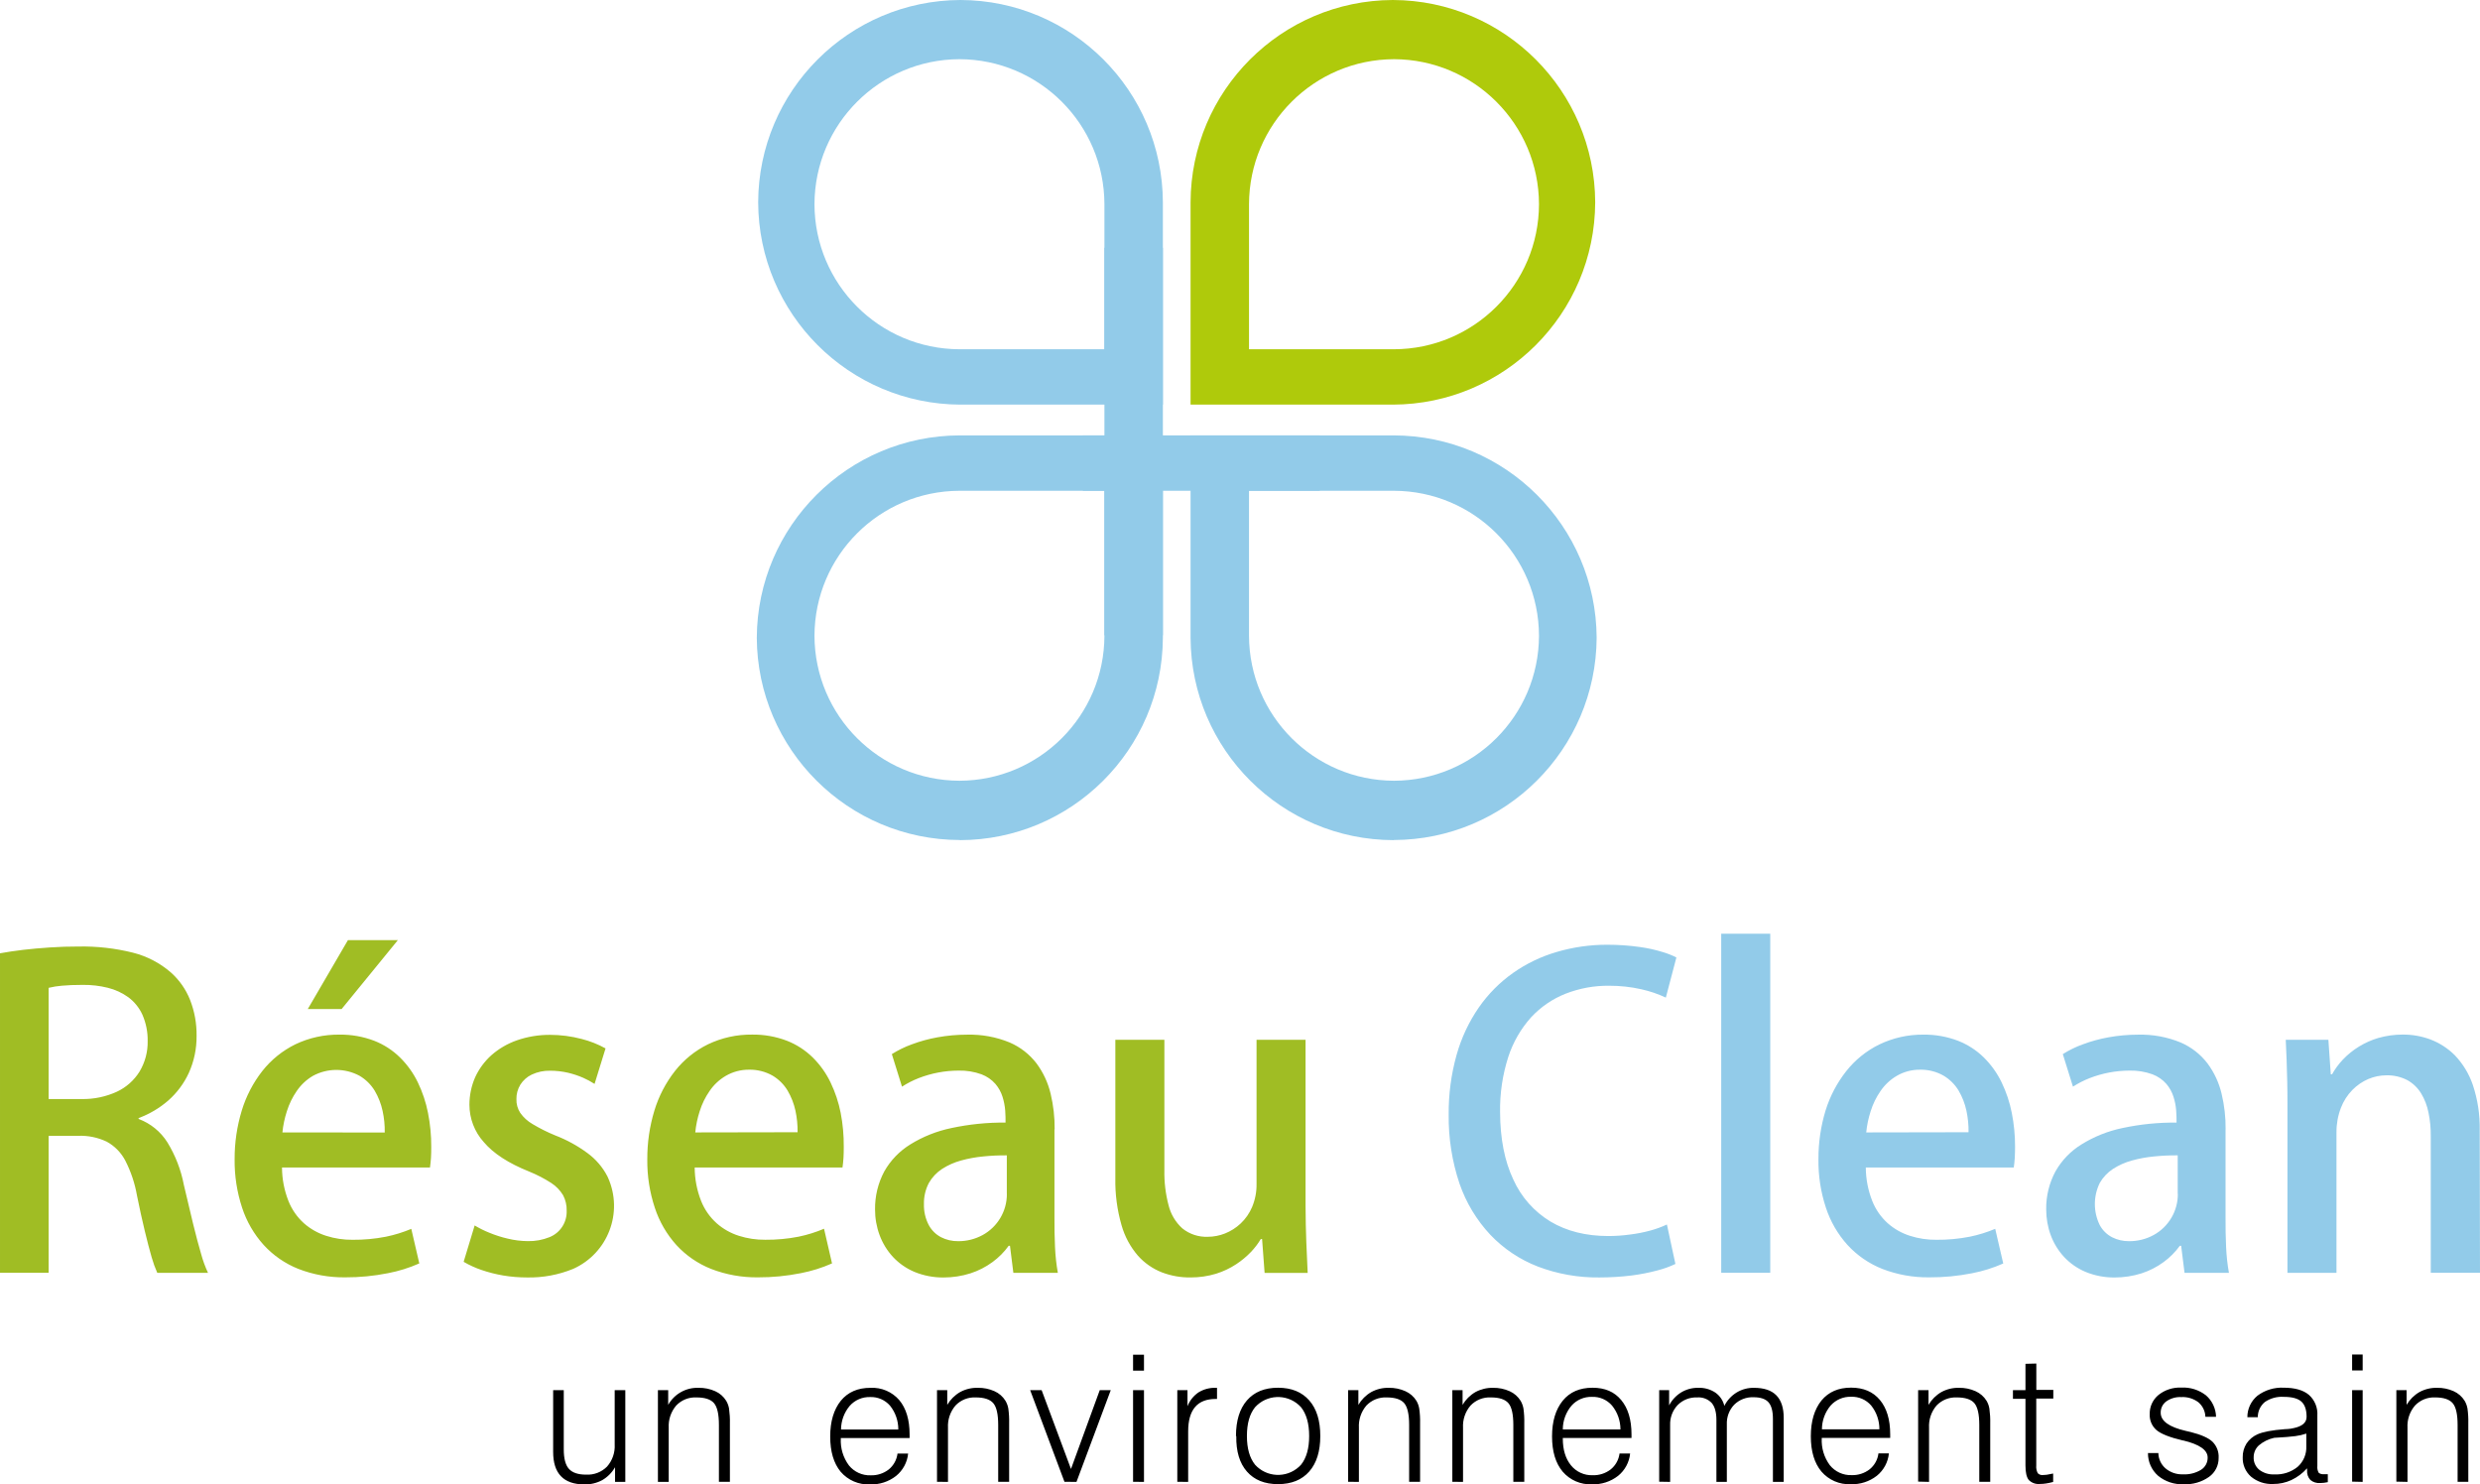 <?xml version="1.0" encoding="UTF-8"?>
<svg id="Calque_3" data-name="Calque 3" xmlns="http://www.w3.org/2000/svg" viewBox="0 0 806.14 482.53">
  <defs>
    <style>
      .cls-1, .cls-2 {
        fill: #92cbe9;
      }

      .cls-1, .cls-2, .cls-3, .cls-4, .cls-5 {
        stroke-width: 0px;
      }

      .cls-1, .cls-4 {
        fill-rule: evenodd;
      }

      .cls-4 {
        fill: #afca0b;
      }

      .cls-5 {
        fill: #a0bd24;
      }
    </style>
  </defs>
  <g id="Calque_2" data-name="Calque 2">
    <g id="Plan_1" data-name="Plan 1">
      <path class="cls-5" d="M45.07,363.44c3.52-1.3,6.77-3.23,9.6-5.68,2.84-2.5,5.13-5.56,6.71-9,1.7-3.77,2.56-7.86,2.52-12,.06-4.02-.66-8.02-2.13-11.76-1.36-3.42-3.5-6.47-6.25-8.91-3.54-3.07-7.76-5.26-12.3-6.41-5.77-1.44-11.71-2.11-17.66-2-3.19,0-6.3.09-9.35.3s-6,.46-8.7.78-5.25.71-7.51,1.12v103.86h15.8v-44.53h9.62c3.19-.12,6.37.53,9.26,1.9,2.61,1.42,4.73,3.6,6.09,6.24,1.8,3.54,3.07,7.33,3.75,11.24.88,4.33,1.72,8.18,2.55,11.59s1.56,6.25,2.24,8.57c.49,1.71,1.09,3.38,1.81,5h16.49c-.92-1.98-1.67-4.03-2.24-6.14-.8-2.72-1.67-5.99-2.61-9.82-.94-3.83-1.94-8.03-3-12.62-.93-4.89-2.74-9.57-5.34-13.82-2.2-3.5-5.49-6.18-9.37-7.62v-.28h.02ZM15.8,357.26v-36.15c1.41-.34,2.84-.57,4.28-.69,1.88-.18,4.17-.27,6.85-.27,2.73-.03,5.46.28,8.11.94,2.41.59,4.68,1.64,6.69,3.09,1.97,1.47,3.54,3.42,4.56,5.66,1.18,2.71,1.77,5.64,1.71,8.59.07,3.48-.85,6.9-2.63,9.89-1.77,2.85-4.33,5.13-7.37,6.55-3.58,1.64-7.49,2.46-11.43,2.39h-10.77ZM133.72,399.45c-2.67,1.12-5.44,1.98-8.27,2.56-3.57.7-7.2,1.03-10.83,1-2.91.03-5.8-.4-8.57-1.28-2.67-.84-5.14-2.23-7.24-4.08-2.23-2-3.96-4.49-5.06-7.28-1.36-3.46-2.07-7.14-2.08-10.86h48.1c.13-1,.25-2,.32-3.11s.09-2.32.09-3.62c.02-3.69-.34-7.38-1.05-11-.67-3.43-1.78-6.77-3.3-9.92-1.45-3.01-3.41-5.74-5.78-8.09-2.4-2.37-5.26-4.22-8.4-5.45-3.6-1.37-7.43-2.05-11.29-2-4.97-.06-9.88,1.02-14.36,3.16-4.17,2.05-7.84,5.01-10.72,8.66-3.01,3.84-5.27,8.2-6.69,12.86-1.56,5.14-2.35,10.48-2.32,15.85-.06,5.34.76,10.66,2.43,15.74,1.46,4.47,3.85,8.59,7,12.09,3.13,3.42,6.99,6.09,11.3,7.8,4.86,1.88,10.04,2.81,15.25,2.74,4.66.02,9.31-.44,13.88-1.35,3.5-.67,6.91-1.73,10.17-3.18l-2.61-11.27.03.03ZM91.8,368.11c.23-2.34.72-4.65,1.45-6.89.73-2.34,1.81-4.55,3.2-6.57,1.37-2.01,3.17-3.7,5.27-4.93,4.74-2.57,10.45-2.57,15.19,0,2.01,1.19,3.69,2.86,4.9,4.85,1.2,2.04,2.07,4.26,2.56,6.57.5,2.3.74,4.65.69,7l-33.26-.03ZM100.05,328h11l18.28-22.4h-16.23l-13.05,22.4ZM196.8,340.78c-2.44-1.35-5.05-2.38-7.76-3.06-3.34-.88-6.78-1.33-10.24-1.33-3.68-.02-7.33.58-10.8,1.79-3.04,1.06-5.85,2.7-8.27,4.83-2.24,2.01-4.04,4.46-5.29,7.2-1.22,2.8-1.85,5.82-1.85,8.88,0,4.48,1.65,8.81,4.65,12.14,3.11,3.69,8,6.88,14.73,9.58,2.51,1.02,4.93,2.26,7.21,3.73,1.58,1.02,2.9,2.39,3.87,4,.8,1.54,1.2,3.26,1.15,5,.15,3.76-2.08,7.21-5.57,8.61-2.25.91-4.66,1.35-7.08,1.29-2.19-.02-4.37-.29-6.5-.81-2.05-.47-4.06-1.12-6-1.92-1.65-.66-3.24-1.45-4.76-2.36l-3.58,11.82c1.85,1.08,3.81,1.97,5.84,2.66,2.28.78,4.62,1.37,7,1.78,2.57.43,5.17.64,7.77.64,5.14.11,10.24-.84,15-2.79,11.32-5.07,16.38-18.35,11.31-29.67-.07-.16-.14-.32-.22-.47-1.54-2.95-3.73-5.5-6.41-7.47-3.23-2.39-6.76-4.33-10.51-5.77-2.55-1.04-5.02-2.28-7.38-3.69-1.58-.91-2.95-2.15-4-3.64-.86-1.33-1.3-2.9-1.24-4.49-.03-1.64.41-3.25,1.26-4.65.9-1.43,2.18-2.58,3.71-3.3,1.88-.88,3.93-1.31,6-1.26,1.96,0,3.91.22,5.82.66,1.68.4,3.32.95,4.9,1.63,1.29.57,2.53,1.24,3.71,2l3.57-11.55h-.04ZM267.86,399.42c-2.66,1.13-5.43,1.99-8.26,2.58-3.57.7-7.2,1.03-10.84,1-2.91.03-5.8-.4-8.57-1.28-2.67-.84-5.13-2.23-7.23-4.08-2.23-2-3.97-4.49-5.07-7.28-1.36-3.46-2.06-7.14-2.08-10.86h48.05c.14-1,.25-2,.32-3.11s.09-2.32.09-3.62c.03-3.69-.3-7.38-1-11-.67-3.43-1.78-6.77-3.3-9.92-1.45-3.01-3.4-5.74-5.77-8.09-2.41-2.37-5.27-4.22-8.41-5.45-3.6-1.37-7.43-2.05-11.29-2-4.97-.06-9.88,1.02-14.36,3.16-4.18,2.05-7.84,5.01-10.72,8.66-3.01,3.84-5.28,8.2-6.7,12.87-1.56,5.14-2.34,10.48-2.31,15.85-.06,5.36.76,10.69,2.45,15.77,1.46,4.47,3.85,8.59,7,12.09,3.13,3.41,6.99,6.06,11.29,7.77,4.87,1.88,10.05,2.81,15.26,2.74,4.66.02,9.31-.44,13.88-1.35,3.5-.67,6.91-1.74,10.17-3.18l-2.6-11.27ZM226,368.11c.23-2.34.71-4.65,1.44-6.89.73-2.34,1.81-4.56,3.21-6.57,1.37-2.02,3.17-3.7,5.27-4.93,2.28-1.33,4.89-2.02,7.53-2,2.68-.06,5.32.6,7.65,1.91,2.01,1.19,3.69,2.85,4.9,4.85,1.2,2.04,2.07,4.26,2.57,6.57.49,2.3.73,4.65.69,7l-33.26.06ZM342.82,367.11c.04-3.9-.4-7.79-1.31-11.59-.84-3.55-2.39-6.89-4.56-9.82-2.28-2.99-5.29-5.34-8.75-6.83-4.38-1.8-9.09-2.66-13.83-2.54-3.24,0-6.48.29-9.67.87-2.84.51-5.63,1.28-8.34,2.29-2.26.82-4.42,1.88-6.46,3.16l3.3,10.58c1.71-1.1,3.52-2.03,5.41-2.77,4.15-1.61,8.55-2.44,13-2.45,2.53-.06,5.06.35,7.44,1.21,1.74.66,3.29,1.73,4.52,3.12,1.04,1.23,1.83,2.65,2.31,4.19.46,1.45.75,2.95.87,4.47.09,1.46.14,2.77.11,3.91-5.9-.06-11.8.54-17.57,1.77-4.74.98-9.27,2.78-13.38,5.32-3.52,2.17-6.44,5.19-8.47,8.79-2.03,3.8-3.06,8.05-3,12.35-.01,2.86.49,5.7,1.49,8.38.97,2.61,2.44,5.01,4.33,7.06,1.96,2.1,4.35,3.76,7,4.87,3,1.23,6.22,1.84,9.46,1.81,2.97,0,5.92-.45,8.75-1.35,2.56-.83,4.98-2.07,7.15-3.66,2.02-1.48,3.8-3.26,5.26-5.29h.42l1.1,8.79h14.46c-.5-2.79-.8-5.6-.92-8.43-.14-3.11-.21-6.3-.18-9.57v-28.64h.06ZM327.29,388.11c.03,5.55-2.99,10.68-7.86,13.35-2.45,1.34-5.21,2.03-8,2-1.92.02-3.81-.41-5.52-1.28-1.7-.88-3.09-2.26-4-3.94-1.11-2.12-1.65-4.48-1.58-6.87-.05-2.38.5-4.72,1.6-6.83,1.05-1.84,2.52-3.4,4.29-4.56,1.9-1.22,3.98-2.15,6.16-2.74,2.38-.66,4.82-1.1,7.28-1.33,2.53-.26,5.07-.37,7.61-.35v12.51l.02.04ZM424.39,338h-15.94v46.86c.04,2.57-.45,5.12-1.44,7.49-.86,2.03-2.13,3.87-3.74,5.38-1.48,1.39-3.2,2.48-5.08,3.23-1.77.7-3.65,1.07-5.55,1.08-3.01.13-5.96-.84-8.31-2.73-2.22-2.01-3.78-4.64-4.49-7.55-.98-3.73-1.43-7.58-1.35-11.43v-42.33h-15.94v45c-.1,5.15.58,10.28,2,15.23,1.03,3.67,2.85,7.06,5.34,9.95,2.14,2.4,4.82,4.26,7.81,5.43,2.98,1.13,6.14,1.69,9.32,1.64,2.81.01,5.6-.39,8.29-1.21,2.31-.72,4.51-1.76,6.53-3.09,1.75-1.15,3.36-2.49,4.81-4,1.21-1.27,2.27-2.67,3.18-4.17h.42l.82,11h14c-.14-3-.3-6.32-.44-9.92s-.23-7.51-.25-11.75v-54.11Z"/>
      <path class="cls-2" d="M541.76,398.08c-1.72.8-3.51,1.44-5.34,1.94-2.15.58-4.34,1.01-6.55,1.28-2.35.33-4.71.49-7.08.49-7.26,0-13.52-1.57-18.78-4.7-5.32-3.22-9.54-7.98-12.09-13.65-2.84-6-4.28-13.31-4.31-21.92-.1-6.11.81-12.19,2.68-18,1.55-4.75,4.08-9.13,7.42-12.85,3.12-3.36,6.96-5.98,11.23-7.67,4.5-1.75,9.3-2.63,14.13-2.57,3.53-.01,7.05.37,10.49,1.15,2.73.61,5.39,1.51,7.93,2.7l3.43-13.05c-1.41-.71-2.89-1.29-4.4-1.74-2.44-.75-4.93-1.31-7.46-1.65-3.49-.5-7.01-.74-10.54-.74-5.59-.02-11.16.77-16.52,2.35-5.09,1.48-9.89,3.79-14.22,6.85-4.32,3.06-8.07,6.85-11.09,11.2-3.24,4.7-5.68,9.91-7.22,15.41-1.77,6.32-2.63,12.86-2.57,19.43-.09,7.62,1.1,15.2,3.53,22.43,2.13,6.17,5.54,11.83,10,16.6,4.32,4.54,9.59,8.07,15.43,10.33,6.38,2.43,13.17,3.63,20,3.55,3.51,0,7.02-.21,10.51-.64,2.83-.36,5.63-.91,8.39-1.65,2.01-.51,3.97-1.21,5.84-2.1l-2.75-12.78h-.09ZM575.43,303.52h-15.94v110.22h15.94v-110.22ZM648.55,399.45c-2.67,1.12-5.44,1.98-8.27,2.56-3.57.7-7.2,1.03-10.84,1-2.9.03-5.79-.4-8.56-1.28-2.67-.84-5.14-2.23-7.24-4.08-2.23-2-3.96-4.49-5.06-7.28-1.36-3.46-2.07-7.14-2.09-10.86h48.1c.14-1,.26-2,.32-3.11s.1-2.32.1-3.62c.01-3.69-.34-7.38-1.06-11-.67-3.43-1.78-6.77-3.3-9.92-1.45-3.01-3.4-5.74-5.77-8.09-2.4-2.37-5.27-4.22-8.41-5.45-3.6-1.37-7.43-2.05-11.29-2-4.96-.04-9.85,1.06-14.32,3.21-4.17,2.05-7.84,5.01-10.72,8.66-3.01,3.82-5.29,8.16-6.73,12.81-1.56,5.14-2.34,10.48-2.31,15.85-.07,5.35.75,10.66,2.43,15.74,1.46,4.47,3.85,8.59,7,12.09,3.14,3.42,7.01,6.09,11.33,7.8,4.87,1.88,10.05,2.81,15.26,2.74,4.66.03,9.31-.42,13.88-1.32,3.5-.67,6.91-1.74,10.17-3.18l-2.61-11.27h-.01ZM606.63,368.11c.23-2.34.71-4.65,1.44-6.89.73-2.34,1.81-4.56,3.21-6.57,1.37-2.01,3.17-3.7,5.27-4.93,2.28-1.33,4.89-2.02,7.53-2,2.68-.06,5.32.6,7.65,1.91,2.01,1.19,3.7,2.85,4.91,4.85,1.2,2.04,2.07,4.26,2.56,6.57.49,2.3.73,4.65.69,7l-33.26.06ZM723.45,367.11c.04-3.9-.4-7.79-1.31-11.59-.84-3.55-2.39-6.89-4.56-9.82-2.28-2.99-5.29-5.34-8.75-6.83-4.38-1.8-9.09-2.66-13.83-2.54-3.24,0-6.48.29-9.67.87-2.84.51-5.63,1.28-8.34,2.29-2.26.82-4.42,1.88-6.46,3.16l3.3,10.58c1.71-1.1,3.52-2.03,5.41-2.77,4.15-1.61,8.55-2.44,13-2.45,2.53-.06,5.06.35,7.44,1.21,1.74.66,3.29,1.73,4.52,3.12,1.04,1.23,1.83,2.65,2.31,4.19.46,1.45.76,2.95.87,4.47.09,1.46.14,2.77.12,3.91-5.9-.06-11.8.54-17.57,1.77-4.72.98-9.23,2.78-13.32,5.32-3.53,2.16-6.44,5.19-8.48,8.79-2.03,3.79-3.07,8.05-3,12.35,0,2.86.49,5.7,1.48,8.38.97,2.61,2.44,5.01,4.33,7.06,1.96,2.1,4.35,3.76,7,4.87,3,1.23,6.22,1.84,9.46,1.81,2.97,0,5.92-.45,8.75-1.35,2.56-.83,4.98-2.07,7.15-3.66,2.02-1.48,3.8-3.26,5.27-5.29h.43l1.1,8.79h14.43c-.5-2.79-.8-5.6-.92-8.43-.14-3.11-.21-6.3-.18-9.57v-28.64h.02ZM707.92,388.11c.03,5.55-2.99,10.68-7.86,13.35-2.45,1.34-5.21,2.03-8,2-1.92.02-3.81-.41-5.52-1.28-1.7-.88-3.09-2.26-4-3.94-2.12-4.32-2.12-9.38,0-13.7,1.05-1.84,2.52-3.4,4.29-4.56,1.9-1.22,3.98-2.15,6.16-2.74,2.38-.66,4.82-1.1,7.28-1.33,2.53-.26,5.07-.37,7.61-.35v12.51l.04.04ZM806.05,367.36c.09-5-.67-9.97-2.25-14.71-1.22-3.58-3.21-6.86-5.82-9.6-2.28-2.29-5.03-4.06-8.06-5.2-2.86-1.05-5.88-1.57-8.92-1.55-2.67,0-5.33.37-7.9,1.1-4.41,1.3-8.4,3.74-11.57,7.07-1.35,1.44-2.52,3.03-3.48,4.75h-.41l-.78-11.22h-13.86c.09,2.13.19,4.3.28,6.52s.14,4.54.2,7,.07,5,.07,7.81v54.42h15.94v-45.64c-.03-2.73.46-5.45,1.45-8,.83-2.18,2.1-4.16,3.73-5.82,1.49-1.51,3.25-2.72,5.2-3.55,1.85-.78,3.83-1.19,5.84-1.19,2.38-.06,4.74.49,6.85,1.58,1.82,1.03,3.35,2.5,4.44,4.28,1.17,1.94,1.98,4.07,2.41,6.3.52,2.51.76,5.07.73,7.63v44.39h16l-.09-46.37Z"/>
      <path class="cls-3" d="M203.26,451.89v29.82h-3.33v-4.77c-.99,1.74-2.43,3.19-4.17,4.2-1.79.96-3.79,1.43-5.82,1.38-3.37,0-5.9-.88-7.59-2.65-1.7-1.76-2.54-4.4-2.54-7.92v-20.06h3.45v19.25c0,3,.56,5.09,1.68,6.34s3,1.88,5.61,1.87c2.53.14,5-.82,6.78-2.62,1.74-1.98,2.63-4.56,2.48-7.19v-17.65h3.45ZM213.86,481.71v-29.82h3.34v4.77c2-3.55,5.81-5.68,9.88-5.53,1.86-.04,3.71.34,5.41,1.1,1.47.65,2.71,1.74,3.56,3.11.46.78.78,1.63.93,2.52.22,1.6.32,3.22.28,4.83v19h-3.57v-18.47c0-3.5-.53-5.86-1.6-7.11s-3-1.86-5.69-1.86c-2.49-.13-4.9.84-6.61,2.65-1.7,2.01-2.57,4.59-2.42,7.22v17.59h-3.51ZM273.31,467.46v.17c-.16,3.12.77,6.2,2.63,8.71,1.72,2.13,4.34,3.33,7.07,3.23,2.12.07,4.19-.6,5.87-1.89,1.58-1.29,2.61-3.14,2.86-5.17h3.45c-.28,2.85-1.7,5.47-3.93,7.27-2.41,1.88-5.41,2.85-8.47,2.74-3.65.17-7.17-1.35-9.54-4.12-2.26-2.75-3.39-6.56-3.39-11.45s1.16-8.77,3.47-11.64c2.3-2.79,5.51-4.19,9.63-4.18,3.57-.18,7.02,1.29,9.36,4,2.23,2.67,3.35,6.39,3.35,11.18v1.15h-22.36ZM273.31,464.68h18.69c.02-2.82-.93-5.55-2.69-7.75-1.62-1.86-3.99-2.89-6.45-2.8-2.54-.08-4.98.97-6.66,2.87-1.81,2.15-2.8,4.87-2.82,7.68h-.07ZM304.58,481.68v-29.79h3.33v4.77c1.01-1.71,2.44-3.14,4.16-4.14,1.77-.97,3.77-1.45,5.79-1.39,1.86-.04,3.71.34,5.41,1.1,1.47.65,2.71,1.74,3.56,3.11.46.78.78,1.63.93,2.52.22,1.6.31,3.22.27,4.83v19h-3.56v-18.47c0-3.5-.53-5.86-1.61-7.11s-3-1.86-5.68-1.86c-2.49-.13-4.9.84-6.61,2.65-1.7,2.01-2.57,4.59-2.42,7.22v17.59l-3.57-.03ZM346.01,481.68l-11.15-29.79h3.73l9.54,25.62,9.35-25.62h3.58l-11.14,29.82-3.91-.03ZM368.31,445.55v-5.19h3.55v5.19h-3.55ZM368.31,481.68v-29.79h3.55v29.82l-3.55-.03ZM382.69,481.68v-29.79h3.31v5.22c.71-1.82,1.96-3.39,3.57-4.49,1.69-1.04,3.65-1.56,5.64-1.49h.39v3.62h-.45c-2.98,0-5.21.88-6.7,2.64-1.48,1.76-2.23,4.38-2.23,7.88v16.44l-3.53-.03ZM405.32,466.81c0,4,.88,7.11,2.65,9.32,3.75,4.13,10.13,4.43,14.25.69,0,0,.01-.01.02-.02.23-.21.46-.44.67-.67,1.75-2.18,2.64-5.3,2.64-9.34s-.89-7.15-2.64-9.36c-3.75-4.13-10.13-4.43-14.25-.69,0,0-.01.01-.02.02-.23.21-.46.44-.67.67-1.77,2.2-2.65,5.32-2.65,9.34v.04ZM401.76,466.81c0-4.99,1.19-8.86,3.57-11.6s5.75-4.11,10.1-4.11c4.35,0,7.73,1.37,10.14,4.11,2.41,2.74,3.61,6.61,3.6,11.6,0,4.96-1.2,8.8-3.6,11.53s-5.78,4.09-10.14,4.1c-4.34,0-7.71-1.36-10.1-4.08-2.39-2.72-3.55-6.56-3.47-11.52l-.1-.03ZM438.22,481.68v-29.79h3.33v4.77c1.01-1.71,2.44-3.14,4.16-4.14,1.75-.96,3.72-1.44,5.72-1.39,1.86-.04,3.71.34,5.41,1.1,1.47.66,2.72,1.74,3.57,3.11.46.78.77,1.63.92,2.52.23,1.6.32,3.21.28,4.83v19h-3.56v-18.47c0-3.5-.54-5.86-1.61-7.11s-3-1.86-5.69-1.86c-2.48-.12-4.9.85-6.61,2.65-1.7,2.01-2.57,4.59-2.42,7.22v17.59l-3.5-.03ZM472.09,481.68v-29.79h3.33v4.77c1.01-1.71,2.44-3.14,4.16-4.14,1.75-.95,3.73-1.43,5.72-1.39,1.87-.04,3.72.34,5.42,1.1,1.47.66,2.71,1.74,3.56,3.11.46.78.77,1.63.93,2.52.22,1.6.31,3.22.27,4.83v19h-3.56v-18.47c0-3.5-.53-5.86-1.61-7.11s-3-1.86-5.68-1.86c-2.49-.13-4.92.84-6.63,2.65-1.71,2-2.58,4.59-2.43,7.22v17.59l-3.48-.03ZM508,467.43v.17c0,3.64.88,6.54,2.64,8.71,1.71,2.13,4.34,3.33,7.07,3.23,2.11.07,4.19-.6,5.86-1.89,1.59-1.29,2.61-3.14,2.87-5.17h3.44c-.28,2.85-1.69,5.47-3.92,7.27-2.42,1.88-5.42,2.85-8.48,2.74-3.64.17-7.16-1.35-9.53-4.12-2.3-2.75-3.45-6.56-3.45-11.45s1.17-8.77,3.5-11.64c2.3-2.79,5.51-4.18,9.63-4.18s7.12,1.33,9.35,4c2.23,2.67,3.35,6.39,3.35,11.18v1.15h-22.33ZM508.06,464.65h18.68c0-2.82-.96-5.56-2.74-7.75-1.63-1.89-4.03-2.93-6.52-2.83-2.54-.08-4.98.97-6.66,2.87-1.81,2.15-2.81,4.87-2.82,7.68l.06.03ZM539.33,481.65v-29.76h3.23v4.94c.91-1.74,2.26-3.19,3.93-4.22,1.67-1,3.58-1.52,5.53-1.48,1.97-.08,3.91.46,5.55,1.54,1.48,1.03,2.53,2.57,2.94,4.33.9-1.8,2.29-3.31,4-4.36,1.7-1.03,3.66-1.55,5.65-1.51,3.23,0,5.65.81,7.24,2.43,1.6,1.62,2.41,4.08,2.41,7.36v20.79h-3.51v-20.5c0-2.51-.49-4.31-1.45-5.39s-2.58-1.63-4.81-1.63c-2.36-.11-4.66.78-6.34,2.44-1.63,1.72-2.48,4.03-2.38,6.4v18.68h-3.39v-20.17c0-2.47-.52-4.31-1.54-5.5-1.23-1.28-2.96-1.93-4.73-1.79-2.37-.1-4.68.81-6.35,2.5-1.65,1.76-2.52,4.12-2.42,6.53v18.43l-3.56-.06ZM592.17,467.4v.17c-.16,3.12.77,6.2,2.63,8.71,1.72,2.13,4.34,3.33,7.08,3.23,2.11.07,4.19-.6,5.86-1.89,1.59-1.29,2.61-3.14,2.86-5.17h3.4c-.28,2.85-1.69,5.47-3.92,7.27-2.42,1.88-5.42,2.85-8.48,2.74-3.65.17-7.17-1.35-9.54-4.12-2.29-2.75-3.44-6.56-3.44-11.45s1.15-8.77,3.46-11.64c2.31-2.79,5.52-4.19,9.64-4.18,4,0,7.12,1.33,9.35,4s3.35,6.39,3.35,11.18v1.15h-22.25ZM592.23,464.62h18.68c.02-2.81-.92-5.55-2.68-7.75-1.63-1.89-4.03-2.93-6.52-2.83-2.54-.08-4.98.97-6.67,2.87-1.8,2.15-2.8,4.87-2.81,7.68v.03ZM623.5,481.62v-29.73h3.38v4.77c1.01-1.71,2.44-3.14,4.16-4.14,1.75-.96,3.72-1.44,5.72-1.39,1.86-.04,3.71.34,5.41,1.1,1.47.66,2.72,1.74,3.57,3.11.46.78.77,1.63.92,2.52.22,1.6.32,3.22.28,4.83v19h-3.56v-18.47c0-3.5-.54-5.86-1.61-7.11s-3-1.86-5.69-1.86c-2.48-.12-4.9.85-6.61,2.65-1.7,2.01-2.57,4.59-2.42,7.22v17.59l-3.55-.09ZM661.92,443.24v8.56h5.52v2.81h-5.54v21.74c-.09.87.08,1.74.48,2.52.44.46,1.07.69,1.7.61.41,0,.81-.03,1.21-.09.45-.07,1.15-.2,2.1-.4v2.74c-.75.21-1.52.37-2.29.49-.66.11-1.33.16-2,.16-1.35.15-2.7-.34-3.65-1.31-.7-.87-1.06-2.44-1.06-4.72v-21.65h-4.07v-2.81h4.07v-8.56l3.53-.09ZM698.14,472.33h3.45c.03,1.92.88,3.74,2.34,5,1.58,1.32,3.59,2,5.65,1.92,2.06.12,4.11-.4,5.88-1.47,1.37-.86,2.19-2.38,2.15-4,0-2.42-2.65-4.27-7.94-5.54h-.14c-4.26-1-7.13-2.15-8.57-3.39-1.48-1.3-2.28-3.2-2.18-5.16-.07-2.41.99-4.71,2.85-6.24,2.1-1.67,4.74-2.52,7.42-2.4,2.88-.15,5.72.74,8,2.51,2.04,1.76,3.23,4.31,3.29,7h-3.46c-.06-1.83-.88-3.54-2.27-4.73-1.6-1.2-3.57-1.8-5.56-1.69-1.74-.09-3.46.4-4.88,1.4-1.18.86-1.86,2.24-1.82,3.7,0,2.67,2.71,4.63,8.14,5.89.7.17,1.24.3,1.6.37,3.39.85,5.76,1.9,7.09,3.15,1.39,1.39,2.12,3.3,2,5.26.04,2.45-1.13,4.76-3.13,6.18-2.4,1.68-5.29,2.52-8.22,2.38-3.02.15-5.99-.83-8.33-2.75-2.11-1.86-3.31-4.54-3.29-7.35l-.07-.04ZM749.69,466c-1.14.39-2.32.67-3.52.82-1.43.2-3.73.39-6.92.56-1.85.39-3.56,1.24-5,2.46-1.08.99-1.69,2.39-1.68,3.85-.07,1.57.6,3.07,1.81,4.07,1.41,1.08,3.15,1.61,4.92,1.51,2.74.15,5.43-.73,7.56-2.45,1.9-1.69,2.94-4.15,2.82-6.69v-4.13h.01ZM749.91,477.31c-1.43,1.6-3.16,2.89-5.1,3.81-1.86.85-3.88,1.29-5.92,1.27-2.61.13-5.18-.72-7.19-2.39-1.79-1.59-2.78-3.89-2.69-6.28-.04-1.57.39-3.12,1.22-4.46.87-1.32,2.1-2.36,3.54-3,1.79-.81,4.75-1.37,8.9-1.69.8,0,1.42-.1,1.83-.14l1-.19c2.84-.57,4.27-1.8,4.27-3.67,0-2.32-.58-3.99-1.73-5-1.16-1-3-1.5-5.68-1.5-2.18-.15-4.35.44-6.15,1.67-1.48,1.22-2.32,3.04-2.3,4.95h-3.39c-.02-2.71,1.19-5.28,3.28-7,2.46-1.84,5.49-2.76,8.56-2.6,3.56,0,6.29.77,8.13,2.3,1.92,1.69,2.95,4.18,2.78,6.73v16.34c-.1.8.06,1.6.45,2.3.49.36,1.09.52,1.69.45h1.26v2.59c-.43.09-.86.16-1.29.21-.39.05-.79.07-1.18.07-1.16.1-2.31-.26-3.2-1-.77-.84-1.15-1.96-1.07-3.09v-.47l-.02-.21ZM764.57,445.5v-5.2h3.43v5.19h-3.43ZM764.57,481.63v-29.74h3.43v29.82l-3.43-.08ZM778.95,481.63v-29.74h3.33v4.77c1.01-1.71,2.44-3.14,4.16-4.14,1.75-.96,3.73-1.44,5.73-1.39,1.86-.04,3.71.34,5.41,1.1,1.47.66,2.71,1.74,3.56,3.11.46.78.77,1.63.93,2.52.22,1.6.31,3.22.27,4.83v19h-3.48v-18.47c0-3.5-.53-5.86-1.61-7.11s-3-1.86-5.68-1.86c-2.47-.12-4.87.85-6.57,2.65-1.71,2-2.58,4.59-2.43,7.22v17.59l-3.62-.08Z"/>
      <path class="cls-1" d="M312.22,0h0c36.27.12,65.65,29.49,65.78,65.76v65.77h-65.78c-36.27-.13-65.64-29.5-65.77-65.77h0C246.58,29.49,275.95.13,312.22,0ZM311.88,19.24c-26,.08-47.05,21.13-47.13,47.13h0c.06,26.01,21.12,47.08,47.13,47.16h47.12v-47.16c-.07-26-21.12-47.05-47.12-47.13Z"/>
      <path class="cls-4" d="M452.77,0h0c-36.27.13-65.64,29.49-65.77,65.76v65.77h65.77c36.27-.13,65.63-29.5,65.76-65.77h0c-.13-36.26-29.5-65.63-65.76-65.76ZM453.13,19.24c26,.08,47.05,21.13,47.13,47.13h0c-.06,26.01-21.12,47.08-47.13,47.16h-47.13v-47.16c.08-26,21.13-47.05,47.13-47.13h0Z"/>
      <path class="cls-1" d="M312,273.1h0c36.33-.06,65.81-29.43,66-65.76v-65.81h-66c-36.33.07-65.81,29.44-66,65.77h0c.19,36.33,29.67,65.7,66,65.76v.04ZM311.88,253.79c-26-.08-47.05-21.13-47.13-47.13h0c.08-26,21.13-47.05,47.13-47.13h47.12v47.13c-.07,26-21.12,47.05-47.12,47.13h0Z"/>
      <rect class="cls-2" x="359" y="80.53" width="19" height="126"/>
      <rect class="cls-2" x="352" y="141.53" width="77" height="18"/>
      <path class="cls-1" d="M453,273.1h0c-36.33-.07-65.8-29.43-66-65.76v-65.81h66c36.33.07,65.81,29.44,66,65.77h0c-.2,36.33-29.67,65.69-66,65.76v.04ZM453.13,253.79c26-.08,47.05-21.13,47.13-47.13h0c-.08-26-21.13-47.05-47.13-47.13h-47.13v47.13c.08,26,21.13,47.05,47.13,47.13h0Z"/>
    </g>
  </g>
</svg>